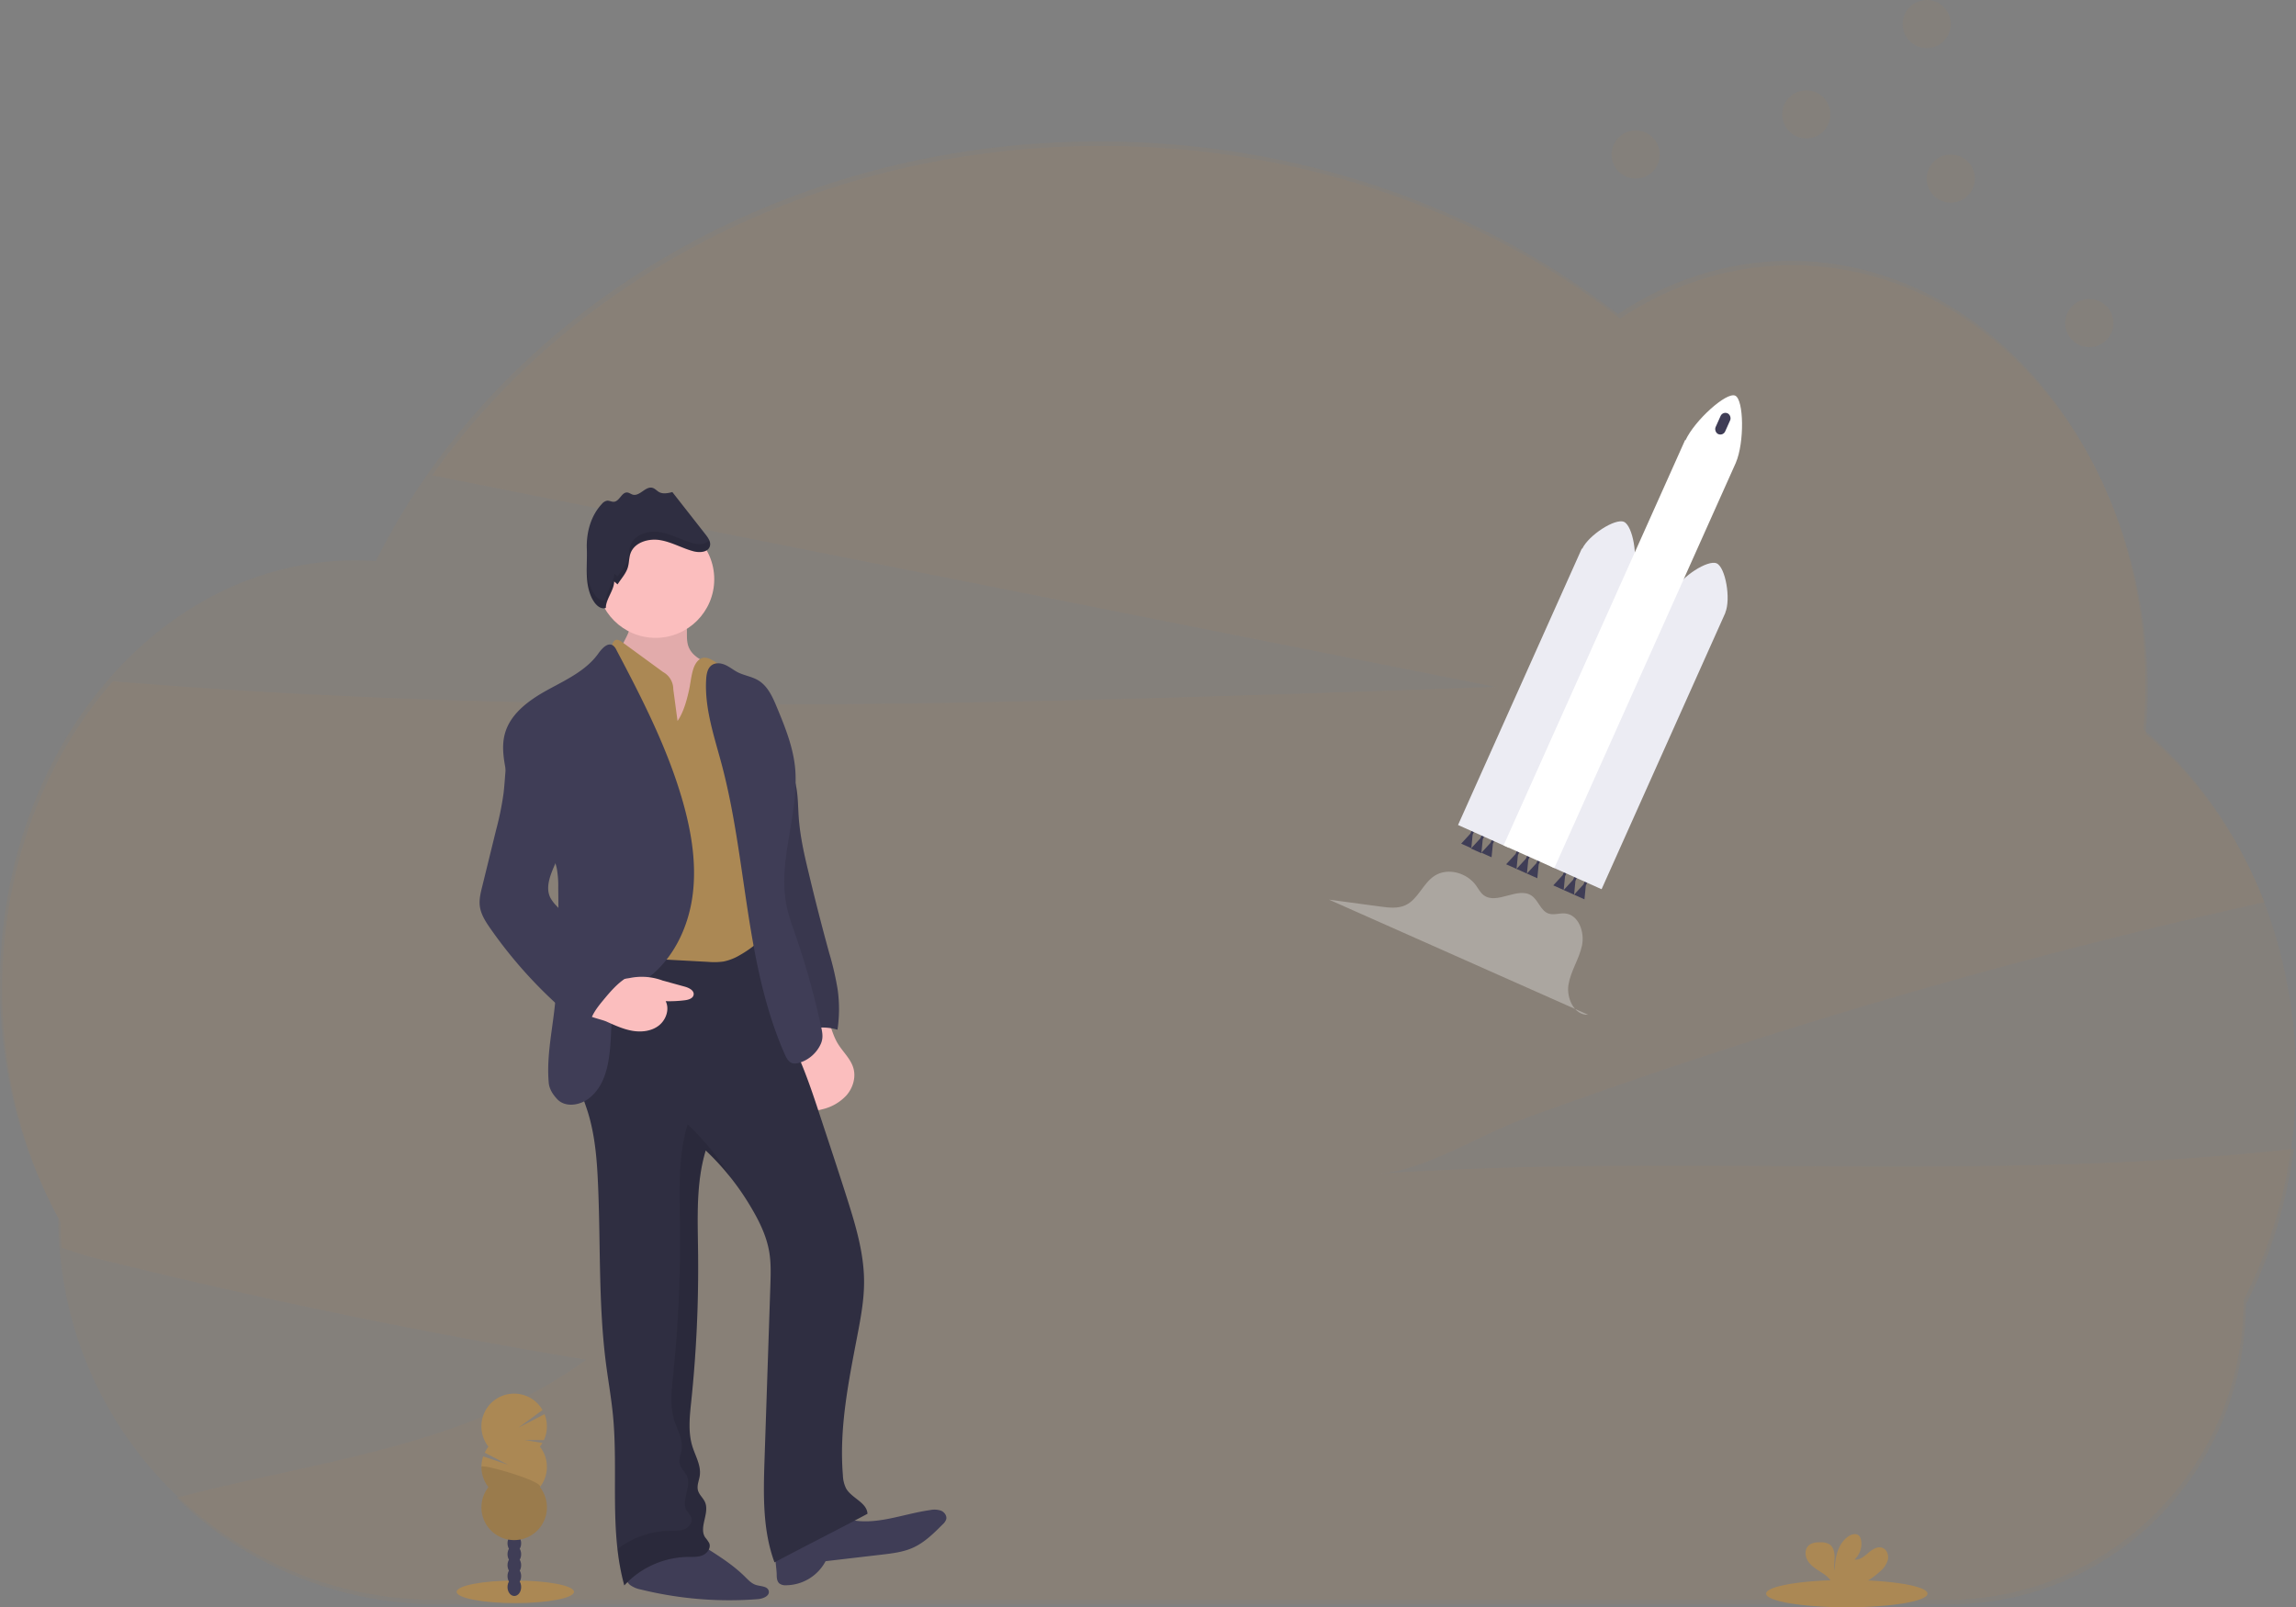 <svg data-name="Layer 1" xmlns="http://www.w3.org/2000/svg" viewBox="0 0 1144 800.93"><rect x="0" y="0" width="1144" height="800.93" fill="#808080" stroke="none"/><path d="M1142.92 572.47a244.09 244.09 0 01-8.87 40.61 229 229 0 01-15.08 37c0 82.51-66.1 149.39-147.65 149.39H218.25A186.28 186.28 0 0188 746.37c.32-.09.65-.18 1-.25 69.46-18.42 142.75-24.78 203-68.53q-123.15-20.43-244.86-50.71c-5-1.26-10.68-3.15-16.51-5.13-.27-4.16-.42-8.35-.42-12.57-.37-.67-.73-1.34-1.09-2q-2.38-4.43-4.58-9c-14.93-31-23.46-66.91-23.46-105.23 0-60.43 21.23-115 55.25-153.49 228.87 18.93 459.11 10.91 688.67 2.83q-100.68-20-201.34-40.06-164.17-32.65-328.34-65.34c69.85-98.68 193.12-164.21 333.54-164.21 98.82 0 189.14 32.45 258.34 86.07 25.44-16.91 54.73-26.56 85.9-26.56 64.9 0 121.63 41.73 152.44 104 15.58 31.5 24.52 68.24 24.52 107.48 0 7-.29 14-.86 20.89 0 .41-.06.81-.1 1.23 21.4 17.8 39.35 41.1 52.41 68.19.16.33.32.66.47 1q3.43 7.17 6.38 14.66h-.19q-12.6 2.79-25.17 5.69-135.49 31.3-268.47 75.86-38.12 12.78-76 26.62c-21.32 7.8-48.74 25.47-70.84 27 151.1-10.14 303.41 4.64 453.81-12.2z" fill="#ab8854" opacity=".1"/><path d="M1144 537.22c0-71.93-30.06-135.47-76-173.67q.95-10.9 1-22.11c0-116.8-79.24-211.47-177-211.47-31.18 0-60.47 9.64-85.91 26.55-69.2-53.62-159.53-86.05-258.35-86.05-160.74 0-299.1 85.9-360.46 209.13-3.41-.23-6.84-.36-10.3-.36-97.74 0-177 94.68-177 211.47 0 42.94 10.72 82.88 29.12 116.23 0 105.08 84.19 190.27 188 190.27h753.14c81.54 0 147.64-66.88 147.64-149.39 16.56-32.18 26.12-70.05 26.12-110.6z" fill="#ab8854" opacity=".1"/><path d="M398.72 542.79c.3 4 1.42 8.75 5.19 10.13a9.67 9.67 0 005.56-.09 23.55 23.55 0 0012.35-7.07c3.15-3.66 4.72-8.83 3.4-13.46-1.27-4.42-4.83-7.73-7.34-11.57-2.94-4.49-3.88-9.58-5.92-14.39-16.19 1.55-14.15 24.44-13.24 36.45z" fill="#fbbebe"/><path d="M381.71 350c-2.15 7 5.48 14.63 7.94 21.51s5.77 13.49 7.09 20.7c.92 4.95.87 10 1.22 15 .67 9.45 2.76 18.73 5 27.92q4.74 19.92 10.16 39.66a146.55 146.55 0 014.23 18.24 70.07 70.07 0 01-.07 20.09 25.66 25.66 0 00-19.08 1.75 56.61 56.61 0 01-7.25-23.59 123.39 123.39 0 01.13-14.77c.64-13.91-5.39-27.84-5.59-41.77a78.81 78.81 0 00-1.14-14.4c-.65-3.27-.59-9.39-1.3-12.64-1.14-5.18 3.73-7.57 3.46-12.88l-1.48-29c-.3-5.04-5.4-11.26-3.32-15.82z" fill="#3f3d56"/><path d="M381.71 350c-2.15 7 5.48 14.63 7.94 21.51s5.77 13.49 7.09 20.7c.92 4.95.87 10 1.22 15 .67 9.45 2.76 18.73 5 27.92q4.74 19.92 10.16 39.66a146.55 146.55 0 014.23 18.24 70.07 70.07 0 01-.07 20.09 25.66 25.66 0 00-19.08 1.75 56.61 56.61 0 01-7.25-23.59 123.39 123.39 0 01.13-14.77c.64-13.91-5.39-27.84-5.59-41.77a78.81 78.81 0 00-1.14-14.4c-.65-3.27-.59-9.39-1.3-12.64-1.14-5.18 3.73-7.57 3.46-12.88l-1.48-29c-.3-5.04-5.4-11.26-3.32-15.82z" opacity=".1"/><path d="M308.7 327.55a11 11 0 002.3 4.62 256.32 256.32 0 0034.43 39 18.42 18.42 0 003.24-4.56 68.67 68.67 0 008.4-34.62c-5.78-1.86-12.34-4.46-14.19-10.24-1.47-4.56.5-10-2.08-14.06-3.67-5.73-19.25-6.46-24.25-2.3-3.28 2.72-2.11 5.26-3.15 8.94-1.15 4.04-5.34 8.92-4.7 13.22z" fill="#fbbebe"/><path d="M308.7 327.55a11 11 0 002.3 4.62 256.32 256.32 0 0034.43 39 18.42 18.42 0 003.24-4.56 68.67 68.67 0 008.4-34.62c-5.78-1.86-12.34-4.46-14.19-10.24-1.47-4.56.5-10-2.08-14.06-3.67-5.73-19.25-6.46-24.25-2.3-3.28 2.72-2.11 5.26-3.15 8.94-1.15 4.04-5.34 8.92-4.7 13.22z" opacity=".1"/><path d="M313.9 789.8a13.49 13.49 0 005.48 2.3 183.85 183.85 0 0058.19 4.79c2.61-.21 6.09-1.6 5.45-4.14-.6-2.37-4-2.21-6.3-2.92-2.17-.66-3.8-2.41-5.42-4-6-6-13.26-10.54-20.42-15.08a18.44 18.44 0 00-5.75-2.78c-2.47-.56-5.05-.09-7.55.39-6.3 1.19-18.31 1-23.3 5.65-3.99 3.7-4.57 12.12-.38 15.79zM387 784.81c0 1.55.18 3.29 1.36 4.28a5 5 0 003.23.88 22.56 22.56 0 0019.77-12l28-3.27c5.3-.62 10.7-1.27 15.57-3.46 5.75-2.6 10.34-7.17 14.79-11.64a5.92 5.92 0 001.73-2.49c.46-1.76-.88-3.61-2.57-4.31a10.32 10.32 0 00-5.41-.3c-13.67 1.89-27.39 8-40.77 4.6-3.27-.83-6.52-2.24-9.89-2a20.43 20.43 0 00-5.28 1.41c-4.35 1.6-17.36 3.87-20.24 7.55s-.29 16.35-.29 20.75z" fill="#3f3d56"/><path d="M316.19 472.16c-4 6.23-12.43 7.59-18.32 12.06-9.05 6.87-10.58 19.67-11.1 31-.35 7.84-.57 15.8 1.17 23.46 1.22 5.33 3.36 10.41 5 15.64 3.5 11.37 4.48 23.35 5 35.23 1.37 30 .15 60.19 4 90 1.11 8.53 2.62 17 3.46 25.56 2.76 28.32-1.92 57.52 5.67 84.94a44.14 44.14 0 0131.73-14.21c2.5 0 5.11.15 7.41-.86s4.12-3.69 3.16-6a18.37 18.37 0 00-2-2.84c-3.31-5 2.31-12.07-.09-17.58-.93-2.12-2.94-3.69-3.53-5.92-.63-2.42.59-4.9.93-7.38.68-5-2.19-9.66-3.68-14.45-2.25-7.25-1.35-15-.57-22.59a641.92 641.92 0 003.39-74.66c-.21-16.87-1.05-34.1 3.81-50.26a128.19 128.19 0 0123.12 29.26c3.88 6.61 7.23 13.67 8.52 21.23.94 5.55.76 11.22.57 16.84q-1.44 43.15-2.89 86.3c-.58 17.4-1.08 35.31 4.95 51.63 15.33-8.16 31-16 46.33-24.21-.25-5.65-7.85-7.72-10.65-12.63a15.8 15.8 0 01-1.6-6.59c-1.94-23.38 2.83-46.74 7.24-69.78 1.68-8.78 3.32-17.63 3.31-26.56 0-14.18-4.15-28-8.44-41.51-4.54-14.31-9.29-28.56-14-42.81-3-9.15-6.1-18.31-9.92-27.17-3.6-8.38-7.88-16.47-10.95-25-4.93-13.78-6.62-28.47-8.27-43-20.84 4.09-41.95 8.7-62.76 12.86z" fill="#2f2e41"/><circle cx="326.66" cy="288.64" r="29.22" fill="#fbbebe"/><path d="M337.59 359.29l-2.12-15.82a9.74 9.74 0 00-5.06-8.57l-20.36-14.88c-1-.76-2.38-1.56-3.54-1a3.37 3.37 0 00-1.41 2.08c-3.22 9.5-1.23 19.86-.11 29.83.95 8.31 1.27 16.68 1.59 25a184.69 184.69 0 01-.06 22.69c-1.1 13.08-5 26.24-2.39 39.11 1.72 8.51 4.75 16.42 5.46 25.08.49 6 .34 12.1 2.24 17.78 7-3 14.92-2.67 22.53-2.27l18.47 1a33.51 33.51 0 007.69-.18 26.05 26.05 0 008.07-3.16 55.39 55.39 0 0016.85-14.7c-3.12-15.07-.09-30.63-2.17-45.88-1.19-8.79-4.17-17.26-5.57-26-1.72-10.79-1.05-22-4.14-32.48a93.69 93.69 0 00-6.64-15.38 28.37 28.37 0 00-12.71-12.95 7.17 7.17 0 00-3.34-.85c-2.94.17-4.76 3.29-5.58 6.13-1 3.4-1.28 7-2.06 10.41-1.12 4.99-2.74 10.8-5.64 15.01z" fill="#ab8854"/><path d="M277.7 547.79c3.89 4.12 11 3.11 15.52-.28 9.84-7.37 10.75-21.48 11.29-33.76.2-4.4.5-9 2.57-12.86 3.16-5.95 9.71-9.09 15.15-13.08 12.9-9.44 20.47-25 22.74-40.78s-.34-32-4.7-47.37c-7.54-26.57-20.24-51.34-33.13-75.76a5.68 5.68 0 00-1.79-2.3c-2.62-1.62-5.46 1.59-7.26 4.1-6.07 8.5-16.07 13.06-25.23 18.09s-18.52 11.73-21.29 21.8c-1.86 6.75-.41 13.93 1 20.78s6.43 12.29 10.12 18.1a173.87 173.87 0 0111.67 19.89 38.22 38.22 0 013 8.06 49 49 0 01.79 10c.21 20.72.42 41.51-2.08 62.08-1.42 11.64-3.7 23.32-2.66 35 .25 3.14 2.07 5.97 4.29 8.29z" fill="#3f3d56"/><path d="M302.4 509.17c4.16 1.86 8.37 3.79 12.87 4.53s9.43.14 13-2.65 5.45-8.07 3.41-12.15a60.37 60.37 0 009.6-.46c1.83-.23 4.05-.93 4.33-2.75.32-2.12-2.24-3.4-4.31-4l-11.16-3.07a29.76 29.76 0 00-16.41-1.24l-17 2.6a3 3 0 00-1.28.4 3.07 3.07 0 00-1 1.68c-.82 2.59-4.61 9.83-3.31 12.41 1.16 2.21 8.93 3.53 11.26 4.7z" fill="#fbbebe"/><path d="M409 520.13a17.28 17.28 0 01-10.85 9.51 6.07 6.07 0 01-3.24.21c-2-.56-3.1-2.65-3.93-4.55-19.8-45.08-18.69-96.39-31.29-144-3.74-14.13-8.74-28.33-7.83-42.92.16-2.61.71-5.55 2.89-7 1.94-1.3 4.58-.95 6.7 0s4 2.5 6 3.56c3.31 1.69 7.16 2.17 10.34 4.08 4.72 2.83 7.14 8.24 9.25 13.32 4.51 10.84 9 22 9.35 33.76.77 22.84-9.36 44.79-4.09 67 1.05 4.4 2.6 8.67 4.08 12.94a391.57 391.57 0 0113 46.81c.55 2.72.67 4.79-.38 7.28z" fill="#3f3d56"/><path d="M307.71 291.21c1.75-2.83 4.18-5.32 5.12-8.51.67-2.27.53-4.73 1.34-7 2-5.48 8.94-7.5 14.69-6.56s10.92 4 16.54 5.53c3.11.86 7.43.6 8.31-2.51.58-2.06-.81-4.1-2.13-5.79L335 245.21c-2.18.56-4.62 1.08-6.6 0-1.14-.63-2-1.74-3.27-2.1-3.45-1-6.34 4.31-9.8 3.39-1-.26-1.79-1-2.79-1.08-2.79-.23-3.84 4.39-6.63 4.62-1.16.1-2.28-.64-3.43-.53a4.36 4.36 0 00-2.59 1.61c-5.55 5.89-7.8 14.34-7.5 22.42s-1.09 15.92 2 23.38c1.36 3.26 4.12 7.1 7.47 6 0-4.4 4.1-8.79 4.15-13.19" fill="#2f2e41"/><path d="M364.17 586.99a126.89 126.89 0 00-21.57-26.71c-4.86 16.16-4 33.39-3.81 50.26a641.92 641.92 0 01-3.39 74.66c-.79 7.55-1.68 15.34.57 22.59 1.49 4.79 4.36 9.47 3.68 14.45-.34 2.48-1.56 5-.93 7.38.59 2.23 2.6 3.8 3.53 5.92 2.4 5.51-3.22 12.56.09 17.58a18.37 18.37 0 012 2.84c1 2.32-.86 5-3.16 6s-4.91.83-7.41.86a44.19 44.19 0 00-26.14 9.11 116.84 116.84 0 003.41 18.1 44.14 44.14 0 0131.73-14.21c2.5 0 5.11.15 7.41-.86s4.12-3.69 3.16-6a18.37 18.37 0 00-2-2.84c-3.31-5 2.31-12.07-.09-17.58-.93-2.12-2.94-3.69-3.53-5.92-.63-2.42.59-4.9.93-7.38.68-5-2.19-9.66-3.68-14.45-2.25-7.25-1.36-15-.57-22.59a641.92 641.92 0 003.39-74.66c-.21-16.87-1.05-34.1 3.81-50.26a124.25 124.25 0 0112.57 13.71z" opacity=".1"/><g opacity=".1"><path d="M292.42 274.47v-4.14c-.06 1.07-.06 2.14 0 3.2-.01.34-.01.65 0 .94zM345.4 270.72c-5.62-1.54-10.8-4.58-16.54-5.53s-12.71 1.08-14.69 6.56c-.81 2.22-.67 4.68-1.34 7-.94 3.19-3.37 5.68-5.12 8.51l-1.65-1.46c-.05 4.4-4.1 8.79-4.15 13.19-3.35 1.09-6.11-2.75-7.47-6a30.31 30.31 0 01-2.08-11.26c-.09 5.23 0 10.32 2.08 15.26 1.36 3.26 4.12 7.1 7.47 6 0-4.4 4.1-8.79 4.15-13.19l1.65 1.46c1.75-2.83 4.18-5.32 5.12-8.51.67-2.27.53-4.73 1.34-7 2-5.48 8.94-7.5 14.69-6.56s10.92 4 16.54 5.53c3.11.86 7.43.6 8.31-2.51a4.44 4.44 0 00-.39-3.11c-1.39 2.25-5.14 2.37-7.92 1.62z"/></g><path d="M250.89 395.38a149.69 149.69 0 01-3.68 18.09l-7 28.53c-.75 3-1.5 6.16-1.17 9.27.46 4.19 2.84 7.9 5.25 11.36a226.67 226.67 0 0049.58 51.44c-1.11-5.7 2.84-11 6.55-15.48s7.33-8.77 12.18-11.67q-18.22-17.12-35.26-35.45a18.56 18.56 0 01-3.06-4c-2.74-5.29 0-11.61 2.38-17.07 7.53-17.39 11.09-37.13 6.26-55.45-1.82-6.89-5-13.77-10.79-18-2.53-1.85-6-3.1-8.76-1.71a9.77 9.77 0 00-3 2.7c-8.99 10.99-7.92 24.14-9.48 37.44z" fill="#3f3d56"/><ellipse cx="256.76" cy="793.24" rx="29.24" ry="5.62" fill="#ab8854"/><ellipse cx="256.27" cy="790.85" rx="3.4" ry="4.46" fill="#3f3d56"/><ellipse cx="256.27" cy="785.4" rx="3.4" ry="4.46" fill="#3f3d56"/><ellipse cx="256.27" cy="779.96" rx="3.4" ry="4.46" fill="#3f3d56"/><ellipse cx="256.27" cy="774.51" rx="3.4" ry="4.46" fill="#3f3d56"/><ellipse cx="256.27" cy="769.06" rx="3.4" ry="4.46" fill="#3f3d56"/><ellipse cx="256.27" cy="763.62" rx="3.4" ry="4.46" fill="#3f3d56"/><ellipse cx="256.27" cy="758.17" rx="3.4" ry="4.46" fill="#3f3d56"/><path d="M269 720.9a15.77 15.77 0 001.27-1.87l-8.94-1.47 9.67.07a16.35 16.35 0 00.31-12.92l-13 6.73 12-8.79a16.31 16.31 0 10-26.93 18.25 15.94 15.94 0 00-1.86 3l11.61 6-12.38-4.15a16.31 16.31 0 002.63 15.31 16.31 16.31 0 1025.63 0 16.3 16.3 0 000-20.16z" fill="#ab8854"/><path d="M239.89 730.98a16.21 16.21 0 003.49 10.08 16.31 16.31 0 1025.63 0c2.19-2.77-29.12-11.91-29.12-10.08z" opacity=".1"/><ellipse cx="920.19" cy="794.14" rx="40.21" ry="6.8" fill="#ab8854"/><path d="M936.82 783.02a11.66 11.66 0 003.83-5.78c.5-2.3-.48-5.06-2.68-5.9-2.46-.94-5.09.77-7.08 2.49s-4.28 3.69-6.88 3.32a10.5 10.5 0 003.24-9.81 4.12 4.12 0 00-.9-2c-1.37-1.46-3.84-.83-5.48.32-5.2 3.65-6.65 10.72-6.68 17.07-.52-2.29-.08-4.68-.09-7s-.66-5-2.65-6.22a7.92 7.92 0 00-4-.95c-2.33-.09-4.94.15-6.53 1.86-2 2.12-1.47 5.68.25 8s4.35 3.81 6.77 5.42a15 15 0 014.83 4.61 4.16 4.16 0 01.36.83h14.66a40.77 40.77 0 009.03-6.26z" fill="#ab8854"/><path fill="#3f3d56" d="M733.75 415.98l.87-1.94-1.16-.52-.87 1.94-4.55 4.95 5.05 2.26.66-6.69z"/><path fill="#3f3d56" d="M738.79 418.3l.89-1.99-1.19-.54-.89 1.99-4.67 5.08 5.18 2.32.68-6.86z"/><path fill="#3f3d56" d="M743.85 420.5l.87-1.94-1.17-.52-.87 1.94-4.55 4.95 5.05 2.26.67-6.69zM779.8 436.66l.89-1.99-1.19-.54-.89 1.99-4.67 5.08 5.18 2.32.68-6.86zM784.98 438.98l.89-1.99-1.19-.54-.9 1.99-4.66 5.08 5.18 2.32.68-6.86zM790.15 441.29l.9-1.99-1.2-.53-.89 1.99-4.66 5.08 5.17 2.32.68-6.87zM756.31 426.14l.89-1.99-1.19-.54-.89 2-4.67 5.08 5.18 2.31.68-6.86zM761.49 428.46l.89-1.99-1.2-.54-.89 1.99-4.66 5.08 5.17 2.32.69-6.86zM766.66 430.77l.89-1.99-1.19-.53-.89 1.99-4.67 5.08 5.18 2.32.68-6.87z"/><path d="M813.43 284.67c2.92-6.92.09-22.66-4.26-24.61s-17.59 6.6-20.81 13.39l-.2-.1-61.68 137.76 25.28 11.36 61.68-137.8zM859.62 305.35c2.91-6.92.09-22.66-4.27-24.61s-17.58 6.6-20.8 13.39l-.21-.1-61.68 137.76L798 443.11l61.68-137.76z" fill="#ececf3"/><path d="M864.89 230.59c4.35-10.12 4-31.48-.32-33.43s-20.1 12.22-24.75 22.21l-.2-.1-90.45 202 25.28 11.32 90.45-202z" fill="#fff"/><rect x="883.82" y="255" width="5.23" height="11.34" rx="2.62" transform="rotate(24.12 988.369 170.384)" fill="#3f3d56"/><path d="M662.17 448.3l25.68 3.46c4.15.56 8.57 1.08 12.38-.66 6.31-2.89 8.71-10.87 14.52-14.65 6.55-4.27 16.12-1.56 20.69 4.78 1.2 1.68 2.15 3.59 3.79 4.84 6.57 5 17-4.4 23.88.24 3.43 2.33 4.51 7.54 8.43 8.92 2.59.91 5.45-.27 8.19-.05 6.85.55 9.94 9.34 8.5 16.06s-5.6 12.66-6.72 19.43 2.94 15.41 9.79 15" fill="#fff" opacity=".3"/><circle cx="815" cy="77" r="12" fill="#ab8854" opacity=".1"/><circle cx="960" cy="12" r="12" fill="#ab8854" opacity=".1"/><circle cx="900" cy="57" r="12" fill="#ab8854" opacity=".1"/><circle cx="1041" cy="161" r="12" fill="#ab8854" opacity=".1"/><circle cx="972" cy="89" r="12" fill="#ab8854" opacity=".1"/></svg>